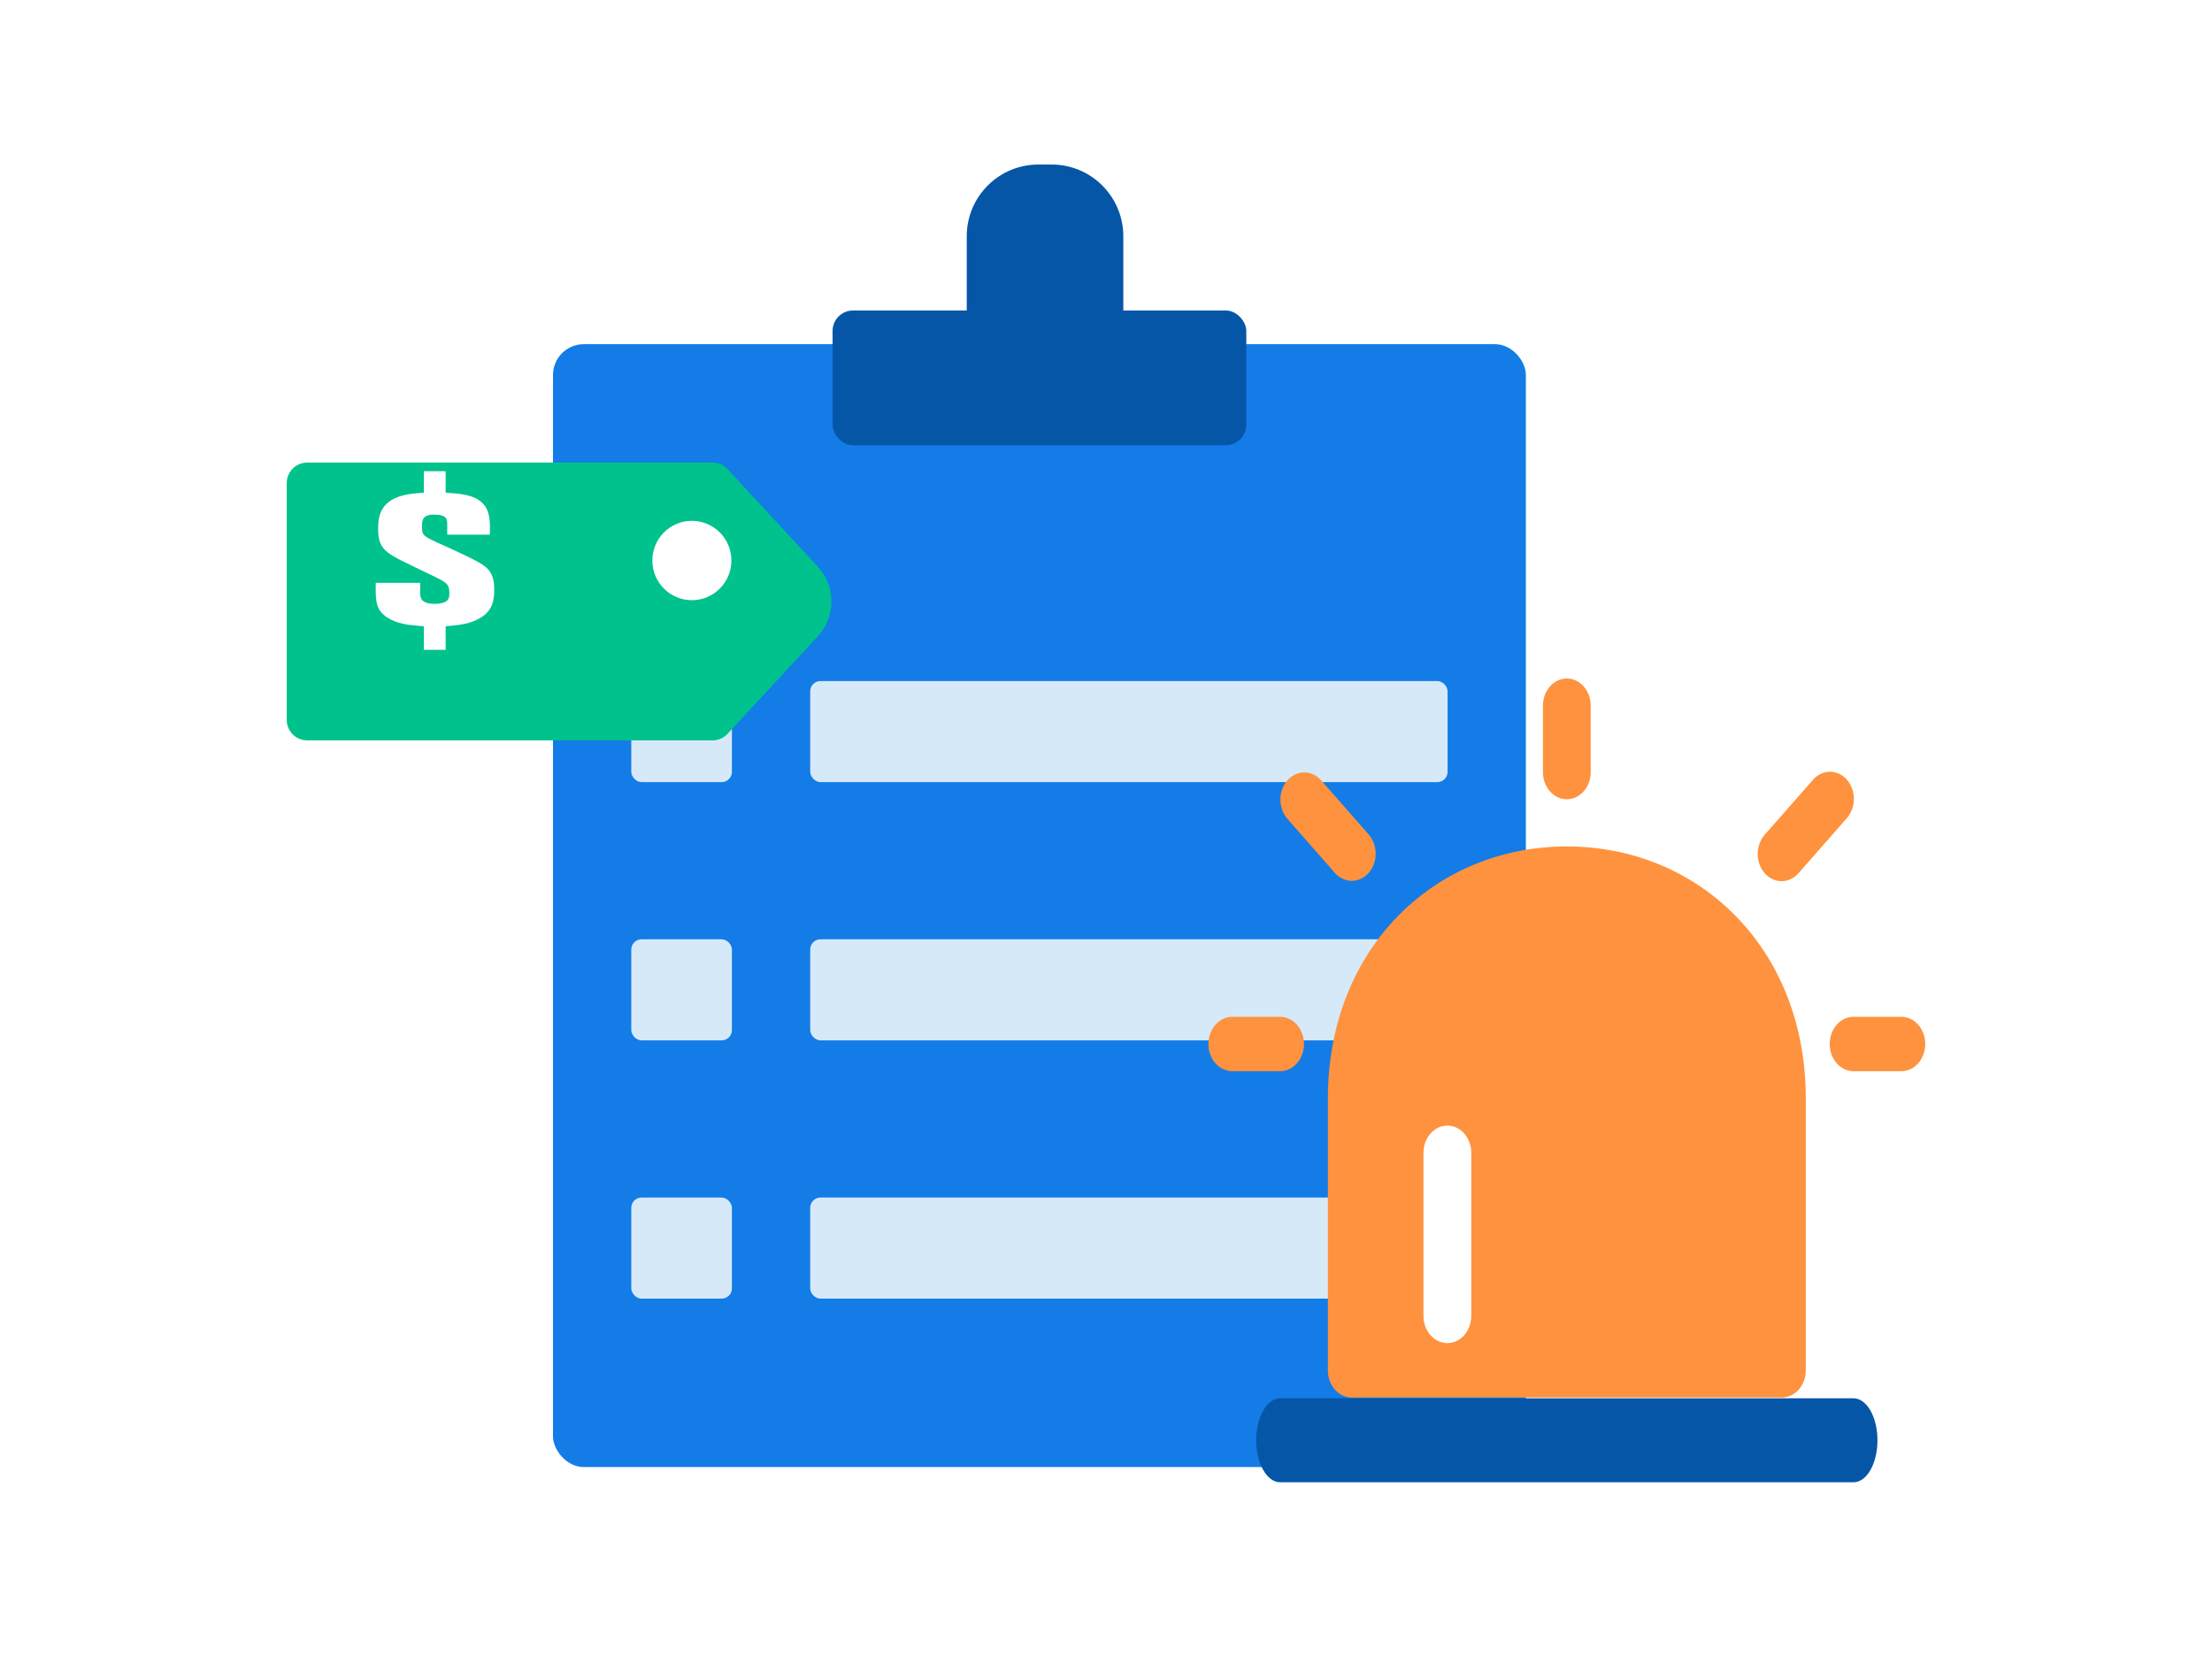 <svg width="216" height="164" viewBox="0 0 216 164" fill="none" xmlns="http://www.w3.org/2000/svg">
<rect x="54" y="33.617" width="95" height="109.669" rx="3" fill="#137CE7"/>
<rect x="79.115" y="66.517" width="62.241" height="9.87" rx="1" fill="#D6E9F8"/>
<rect x="79.115" y="91.741" width="62.241" height="9.87" rx="1" fill="#D6E9F8"/>
<rect x="79.115" y="116.965" width="62.241" height="9.87" rx="1" fill="#D6E9F8"/>
<rect x="61.644" y="66.517" width="9.828" height="9.87" rx="1" fill="#D6E9F8"/>
<rect x="61.644" y="91.741" width="9.828" height="9.87" rx="1" fill="#D6E9F8"/>
<rect x="61.644" y="116.965" width="9.828" height="9.87" rx="1" fill="#D6E9F8"/>
<rect x="81.299" y="30.326" width="40.402" height="13.16" rx="2" fill="#0656A7"/>
<path d="M94.402 23.069C94.402 19.203 97.536 16.069 101.402 16.069H102.69C106.556 16.069 109.69 19.203 109.69 23.069V31.423H94.402V23.069Z" fill="#0656A7"/>
<g filter="url(#filter0_d_124_1343)">
<path d="M153 62.269C153.619 62.269 154.212 62.549 154.65 63.047C155.088 63.545 155.333 64.22 155.333 64.925V71.408C155.333 71.757 155.273 72.102 155.156 72.425C155.038 72.747 154.867 73.04 154.65 73.286C154.433 73.533 154.176 73.728 153.893 73.862C153.61 73.996 153.306 74.064 153 74.064C152.694 74.064 152.39 73.996 152.107 73.862C151.824 73.728 151.567 73.533 151.35 73.286C151.133 73.04 150.962 72.747 150.844 72.425C150.727 72.102 150.667 71.757 150.667 71.408V64.925C150.667 64.22 150.912 63.545 151.35 63.047C151.788 62.549 152.381 62.269 153 62.269ZM180.316 75.942L175.65 81.254C175.434 81.507 175.177 81.71 174.892 81.849C174.608 81.988 174.301 82.061 173.992 82.064C173.682 82.067 173.375 82 173.088 81.867C172.801 81.733 172.54 81.536 172.321 81.287C172.102 81.037 171.929 80.741 171.812 80.414C171.694 80.088 171.635 79.738 171.638 79.386C171.641 79.033 171.705 78.684 171.827 78.36C171.95 78.036 172.127 77.743 172.35 77.498L177.017 72.186C177.232 71.933 177.49 71.73 177.774 71.591C178.059 71.452 178.365 71.379 178.675 71.376C178.985 71.373 179.292 71.44 179.579 71.573C179.866 71.707 180.126 71.904 180.345 72.153C180.564 72.403 180.738 72.699 180.855 73.026C180.972 73.352 181.031 73.702 181.029 74.055C181.026 74.407 180.962 74.756 180.839 75.08C180.717 75.404 180.539 75.697 180.316 75.942ZM185.667 100.623C186.286 100.623 186.879 100.343 187.317 99.845C187.754 99.347 188 98.672 188 97.967C188 97.263 187.754 96.587 187.317 96.089C186.879 95.591 186.286 95.311 185.667 95.311H181C180.381 95.311 179.788 95.591 179.35 96.089C178.912 96.587 178.667 97.263 178.667 97.967C178.667 98.672 178.912 99.347 179.35 99.845C179.788 100.343 180.381 100.623 181 100.623H185.667ZM125 100.623C125.619 100.623 126.212 100.343 126.65 99.845C127.088 99.347 127.333 98.672 127.333 97.967C127.333 97.263 127.088 96.587 126.65 96.089C126.212 95.591 125.619 95.311 125 95.311H120.333C119.714 95.311 119.121 95.591 118.683 96.089C118.246 96.587 118 97.263 118 97.967C118 98.672 118.246 99.347 118.683 99.845C119.121 100.343 119.714 100.623 120.333 100.623H125ZM133.65 81.254C133.212 81.752 132.619 82.031 132 82.031C131.381 82.031 130.788 81.752 130.35 81.254L125.684 75.942C125.259 75.441 125.023 74.77 125.029 74.074C125.034 73.377 125.279 72.711 125.712 72.219C126.145 71.726 126.73 71.447 127.342 71.441C127.954 71.435 128.543 71.703 128.983 72.186L133.65 77.498C134.087 77.996 134.333 78.672 134.333 79.376C134.333 80.08 134.087 80.756 133.65 81.254ZM153 78.673C140.113 78.673 129.667 88.611 129.667 103.279V129.838C129.667 130.187 129.727 130.532 129.844 130.855C129.962 131.177 130.133 131.47 130.35 131.716C130.567 131.963 130.824 132.159 131.107 132.292C131.39 132.426 131.694 132.494 132 132.494H174C174.306 132.494 174.61 132.426 174.893 132.292C175.176 132.159 175.433 131.963 175.65 131.716C175.867 131.47 176.038 131.177 176.156 130.855C176.273 130.532 176.333 130.187 176.333 129.838V103.279C176.333 88.611 165.887 78.673 153 78.673Z" fill="#FF923E"/>
<path d="M141.333 105.935C141.64 105.935 141.943 106.004 142.226 106.137C142.509 106.271 142.767 106.466 142.983 106.713C143.2 106.96 143.372 107.252 143.489 107.575C143.606 107.897 143.667 108.242 143.667 108.591V124.526C143.667 125.231 143.421 125.906 142.983 126.404C142.546 126.903 141.952 127.182 141.333 127.182C140.714 127.182 140.121 126.903 139.683 126.404C139.246 125.906 139 125.231 139 124.526V108.591C139 108.242 139.06 107.897 139.178 107.575C139.295 107.252 139.467 106.96 139.683 106.713C139.9 106.466 140.157 106.271 140.44 106.137C140.723 106.004 141.027 105.935 141.333 105.935Z" fill="white"/>
<path d="M122.667 136.673C122.667 135.586 122.913 134.543 123.35 133.773C123.788 133.004 124.381 132.572 125 132.572H181C181.619 132.572 182.212 133.004 182.65 133.773C183.088 134.543 183.333 135.586 183.333 136.673C183.333 137.761 183.088 138.804 182.65 139.573C182.212 140.342 181.619 140.774 181 140.774H125C124.694 140.774 124.39 140.668 124.107 140.462C123.824 140.256 123.567 139.954 123.35 139.573C123.133 139.192 122.962 138.74 122.844 138.243C122.727 137.745 122.667 137.212 122.667 136.673Z" fill="#0656A7"/>
</g>
<g filter="url(#filter1_d_124_1343)">
<path d="M71.05 41.82C70.671 41.41 70.139 41.178 69.581 41.178H30C28.895 41.178 28 42.073 28 43.178V66.312C28 67.417 28.895 68.312 30 68.312H69.581C70.139 68.312 70.671 68.08 71.05 67.67L79.862 58.139C81.633 56.223 81.633 53.267 79.862 51.351L71.05 41.82Z" fill="#00C28C"/>
</g>
<path d="M48.263 57.556C48.263 56.318 47.904 55.742 47.314 55.293C47.032 55.077 46.673 54.862 45.955 54.503C45.159 54.108 44.364 53.748 43.543 53.37C42.441 52.886 41.568 52.509 41.337 52.167C41.26 52.041 41.209 51.844 41.209 51.521C41.209 50.928 41.184 50.263 42.338 50.263C42.876 50.263 43.492 50.317 43.62 50.766C43.672 50.946 43.672 50.999 43.672 51.287V52.221H47.827C47.852 51.251 47.956 49.868 47.032 49.059C46.185 48.286 44.775 48.197 43.517 48.125V46.023H41.388V48.125C40.131 48.197 38.772 48.341 37.9 49.078C37.028 49.795 36.925 50.766 36.925 51.664C36.925 52.958 37.284 53.514 37.9 53.982C38.439 54.394 39.311 54.808 39.465 54.88C40.209 55.24 40.953 55.616 41.723 55.976C42.799 56.496 43.517 56.802 43.749 57.215C43.877 57.449 43.877 57.808 43.877 57.862C43.877 58.311 43.954 58.976 42.415 58.976C41.517 58.976 41.209 58.688 41.106 58.4C41.004 58.167 41.029 57.898 41.029 57.826V56.927H36.695C36.643 58.76 36.746 59.587 37.772 60.287C38.747 60.934 39.978 61.041 40.414 61.078C40.722 61.113 41.055 61.15 41.388 61.167V63.467H43.517V61.168C44.826 61.06 46.006 60.934 47.006 60.287C48.135 59.568 48.263 58.563 48.263 57.557V57.556Z" fill="white"/>
<ellipse cx="67.561" cy="54.745" rx="3.86" ry="3.876" fill="white"/>
<defs>
<filter id="filter0_d_124_1343" x="114" y="62.269" width="78" height="86.506" filterUnits="userSpaceOnUse" color-interpolation-filters="sRGB">
<feFlood flood-opacity="0" result="BackgroundImageFix"/>
<feColorMatrix in="SourceAlpha" type="matrix" values="0 0 0 0 0 0 0 0 0 0 0 0 0 0 0 0 0 0 127 0" result="hardAlpha"/>
<feOffset dy="4"/>
<feGaussianBlur stdDeviation="2"/>
<feComposite in2="hardAlpha" operator="out"/>
<feColorMatrix type="matrix" values="0 0 0 0 0 0 0 0 0 0 0 0 0 0 0 0 0 0 0.06 0"/>
<feBlend mode="normal" in2="BackgroundImageFix" result="effect1_dropShadow_124_1343"/>
<feBlend mode="normal" in="SourceGraphic" in2="effect1_dropShadow_124_1343" result="shape"/>
</filter>
<filter id="filter1_d_124_1343" x="24" y="41.178" width="61.19" height="35.135" filterUnits="userSpaceOnUse" color-interpolation-filters="sRGB">
<feFlood flood-opacity="0" result="BackgroundImageFix"/>
<feColorMatrix in="SourceAlpha" type="matrix" values="0 0 0 0 0 0 0 0 0 0 0 0 0 0 0 0 0 0 127 0" result="hardAlpha"/>
<feOffset dy="4"/>
<feGaussianBlur stdDeviation="2"/>
<feComposite in2="hardAlpha" operator="out"/>
<feColorMatrix type="matrix" values="0 0 0 0 0 0 0 0 0 0 0 0 0 0 0 0 0 0 0.06 0"/>
<feBlend mode="normal" in2="BackgroundImageFix" result="effect1_dropShadow_124_1343"/>
<feBlend mode="normal" in="SourceGraphic" in2="effect1_dropShadow_124_1343" result="shape"/>
</filter>
</defs>
</svg>
